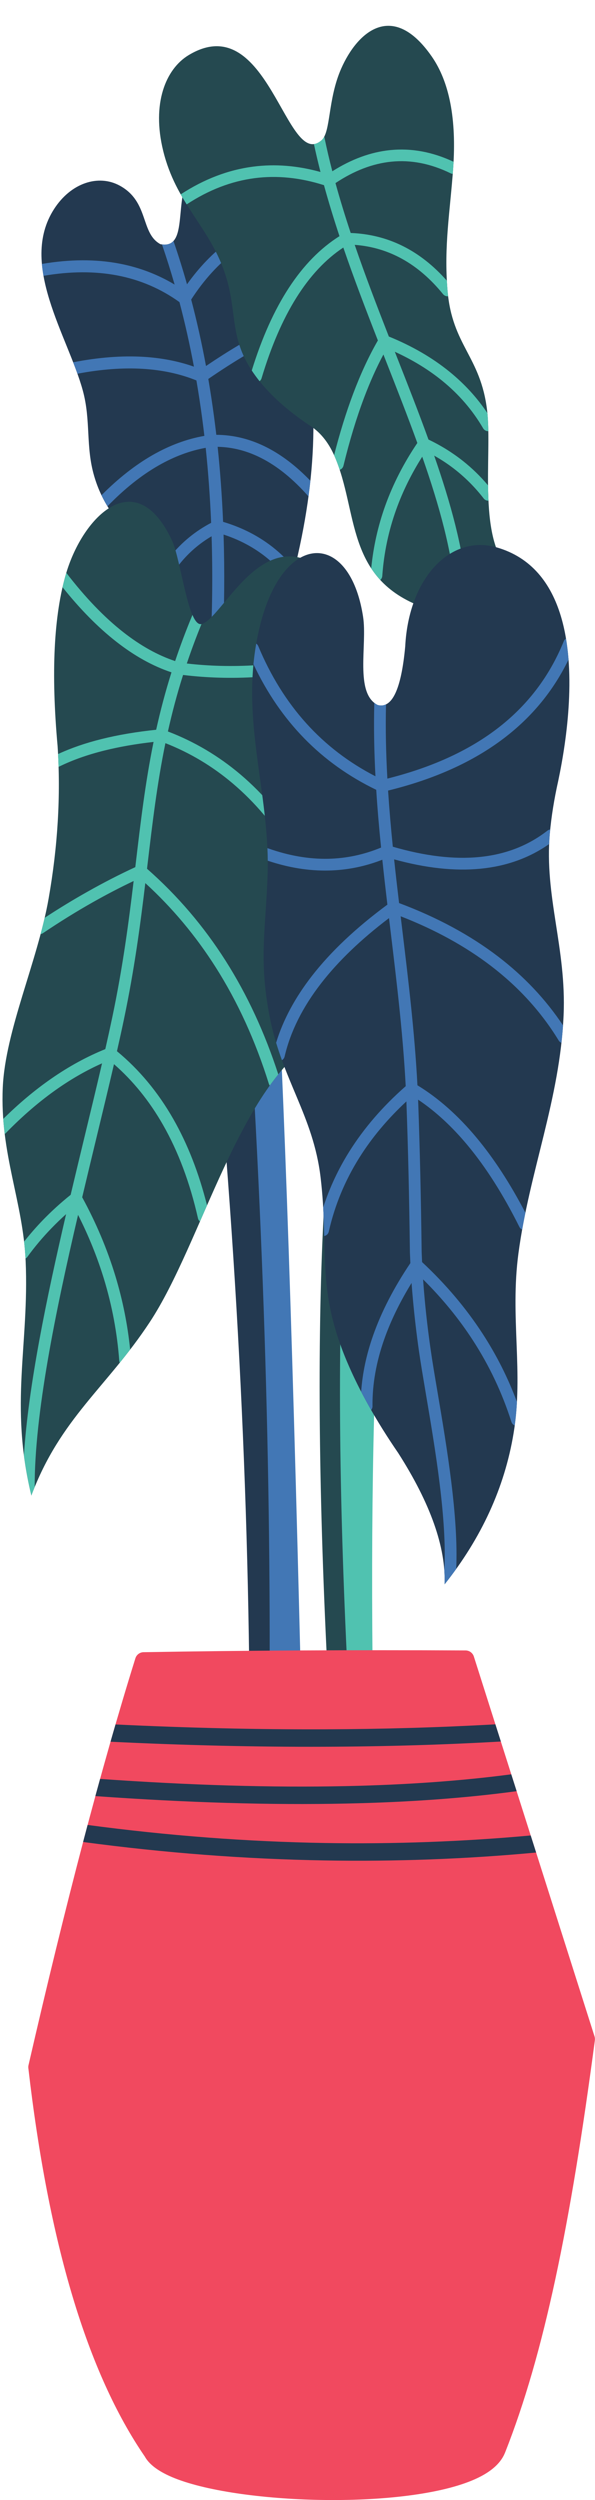 <?xml version="1.0" encoding="UTF-8"?><svg xmlns="http://www.w3.org/2000/svg" xmlns:xlink="http://www.w3.org/1999/xlink" height="397.1" preserveAspectRatio="xMidYMid meet" version="1.0" viewBox="-0.4 -4.1 94.6 397.1" width="94.6" zoomAndPan="magnify"><defs><clipPath id="a"><path d="M 4 258 L 94.191 258 L 94.191 393 L 4 393 Z M 4 258"/></clipPath></defs><g><g id="change1_1"><path d="M 57.855 142.188 C 61.961 145.656 64.016 147.391 64.016 147.391 C 57.652 167.059 54.867 206.105 55.66 264.535 C 53.066 263.699 51.77 263.285 51.77 263.285 C 48.754 205.078 50.781 164.711 57.855 142.188" fill="#254950" fill-rule="evenodd"/></g><g id="change2_1"><path d="M 61.094 143.172 C 65.199 146.641 67.254 148.375 67.254 148.375 C 60.891 168.043 58.105 207.09 58.898 265.52 C 56.305 264.688 55.004 264.27 55.004 264.27 C 51.992 206.062 54.02 165.695 61.094 143.172" fill="#50c2b0" fill-rule="evenodd"/></g><g id="change3_1"><path d="M 45.648 263.98 C 41.387 263.609 39.254 263.426 39.254 263.426 C 38.867 221.645 36.18 178.262 31.188 133.277 C 35.824 136.984 38.141 138.84 38.141 138.84 C 40.328 160.242 42.832 201.957 45.648 263.98" fill="#233950" fill-rule="evenodd"/></g><g id="change4_1"><path d="M 47.473 263.98 C 44.137 263.609 42.469 263.426 42.469 263.426 C 42.629 221.645 41.008 178.262 37.594 133.277 C 41.184 136.984 42.98 138.84 42.98 138.84 C 44.457 160.242 45.957 201.957 47.473 263.98" fill="#4277b5" fill-rule="evenodd"/></g><g id="change3_2"><path d="M 20.516 80.852 C 21.051 84.254 21.738 87.184 22.574 89.641 C 26.559 101.359 33.938 102.348 44.707 92.598 C 54.062 61.242 49.52 37.766 31.082 22.172 C 26.43 25.566 30.242 35.688 25.102 34.684 C 21.895 32.938 23.34 27.961 18.652 25.395 C 15.246 23.527 10.855 24.953 8.18 29.129 C 2.559 37.906 10.387 49.262 12.758 57.906 C 14.078 62.711 13.188 66.812 14.582 71.547 C 15.652 75.199 17.633 78.301 20.516 80.852" fill="#233950" fill-rule="evenodd"/></g><g id="change4_2"><path d="M 27.18 34.176 C 27.953 36.426 28.672 38.719 29.332 41.059 C 31.277 38.332 33.445 36.086 35.828 34.316 C 37.156 33.332 38.551 32.496 40.016 31.812 C 40.387 32.336 40.75 32.867 41.102 33.406 C 39.652 34.062 38.273 34.875 36.965 35.848 C 34.375 37.766 32.051 40.309 29.996 43.477 C 30.898 46.902 31.684 50.422 32.352 54.035 C 35.969 51.59 39.203 49.676 42.043 48.297 C 43.863 47.41 45.531 46.742 47.051 46.285 C 47.23 46.895 47.402 47.504 47.559 48.121 C 46.156 48.547 44.594 49.176 42.875 50.012 C 39.926 51.441 36.543 53.469 32.719 56.09 C 33.059 58.074 33.363 60.086 33.637 62.129 C 33.762 63.066 33.879 64.012 33.992 64.965 C 36.73 64.977 39.395 65.637 41.973 66.941 C 44.375 68.156 46.703 69.934 48.949 72.266 C 48.863 73.086 48.762 73.918 48.648 74.754 C 46.211 71.988 43.699 69.949 41.113 68.645 C 38.875 67.508 36.566 66.918 34.203 66.871 C 34.609 70.746 34.898 74.719 35.07 78.789 C 37.762 79.59 40.172 80.762 42.293 82.305 C 43.828 83.418 45.211 84.727 46.441 86.23 C 46.25 87.004 46.051 87.785 45.844 88.574 C 44.508 86.719 42.953 85.141 41.172 83.848 C 39.391 82.555 37.379 81.539 35.145 80.809 C 35.328 86.609 35.277 92.605 34.988 98.789 C 34.324 98.988 33.68 99.121 33.059 99.188 C 33.363 92.949 33.426 86.914 33.242 81.078 C 31.312 82.215 29.645 83.648 28.242 85.375 C 26.52 87.492 25.191 90.066 24.258 93.094 C 24.227 93.188 24.188 93.273 24.133 93.348 C 23.734 92.59 23.363 91.754 23.012 90.844 C 23.969 88.301 25.219 86.074 26.766 84.176 C 28.523 82.012 30.656 80.266 33.168 78.945 C 33 74.875 32.711 70.902 32.305 67.031 C 29.777 67.488 27.281 68.426 24.82 69.828 C 22.07 71.398 19.359 73.562 16.684 76.316 C 16.336 75.75 16.02 75.168 15.73 74.566 C 18.398 71.883 21.113 69.754 23.879 68.172 C 26.57 66.637 29.309 65.621 32.094 65.133 C 31.984 64.207 31.871 63.285 31.75 62.375 C 31.477 60.332 31.168 58.316 30.828 56.328 C 28.25 55.285 25.41 54.672 22.309 54.484 C 19.125 54.293 15.66 54.551 11.91 55.262 C 11.699 54.664 11.469 54.059 11.23 53.445 C 15.25 52.66 18.98 52.375 22.418 52.578 C 25.301 52.754 27.973 53.273 30.434 54.141 C 29.777 50.633 29.012 47.215 28.133 43.887 C 25.168 41.762 21.887 40.352 18.281 39.656 C 14.684 38.965 10.762 38.984 6.516 39.711 C 6.402 39.078 6.316 38.449 6.262 37.824 C 10.715 37.066 14.84 37.051 18.641 37.781 C 21.773 38.387 24.68 39.492 27.363 41.102 C 26.742 38.938 26.07 36.812 25.352 34.727 C 26.191 34.836 26.77 34.621 27.18 34.176" fill="#4277b5"/></g><g clip-path="url(#a)" id="change5_1"><path d="M 79.875 385.523 C 79.273 387.004 77.961 388.227 76.102 389.211 C 71.164 391.836 61.875 393.012 52.445 393 C 43.066 392.988 33.465 391.809 27.848 389.715 C 25.273 388.754 23.43 387.551 22.637 386.113 C 18.059 379.449 14.227 370.977 11.141 360.688 C 8.059 350.414 5.715 338.312 4.105 324.391 C 4.086 324.211 4.102 324.035 4.145 323.871 C 7.094 311.039 9.984 299.242 12.812 288.48 C 15.648 277.695 18.418 267.969 21.125 259.301 C 21.316 258.684 21.902 258.297 22.52 258.328 C 30.641 258.188 38.961 258.094 47.473 258.051 C 56.004 258.004 64.723 258.004 73.625 258.051 C 74.258 258.055 74.785 258.48 74.953 259.059 L 94.129 319.367 C 94.191 319.566 94.207 319.77 94.18 319.965 C 92.227 334.73 90.199 347.188 87.902 357.875 C 85.59 368.633 83 377.633 79.918 385.422 L 79.875 385.523" fill="#f1495f" fill-rule="evenodd"/></g><g id="change3_3"><path d="M 17.965 269.809 C 29.453 270.359 40.523 270.617 51.168 270.578 C 60.527 270.547 69.594 270.281 78.363 269.789 L 79.234 272.52 C 70.23 273.035 60.875 273.312 51.168 273.348 C 40.242 273.391 28.91 273.121 17.172 272.551 C 17.438 271.625 17.699 270.711 17.965 269.809 Z M 12.812 288.477 L 13.527 285.77 C 26.262 287.469 38.832 288.426 51.234 288.637 C 62.258 288.824 73.172 288.426 83.977 287.441 L 84.84 290.152 C 73.758 291.184 62.543 291.602 51.191 291.406 C 38.539 291.191 25.746 290.211 12.812 288.477 Z M 14.762 281.188 C 15.016 280.27 15.262 279.359 15.512 278.457 C 29.836 279.469 42.863 279.852 54.59 279.602 C 64.215 279.398 72.98 278.773 80.887 277.727 L 81.742 280.406 C 73.605 281.508 64.57 282.164 54.645 282.371 C 42.637 282.629 29.344 282.23 14.762 281.188" fill="#233950"/></g><g id="change1_2"><path d="M 49.012 85.152 C 58.215 118.758 58.652 143.949 50.336 160.727 C 37.617 168.09 31.73 193.289 23.41 205.906 C 16.562 216.293 9.203 221.16 4.586 233.445 C 1.074 218.895 4.258 209.559 3.676 196.18 C 3.262 186.707 -0.422 179.168 0.039 168.652 C 0.441 159.562 5.566 148.652 7.328 138.637 C 8.793 130.312 9.27 122.242 8.758 114.422 C 7.703 102.758 8.152 93.609 10.113 86.98 C 12.812 77.863 21.223 69.469 26.953 81.77 C 28.387 84.844 29.512 95.578 31.652 95.02 C 34.797 94.203 40.469 80.766 49.012 85.152" fill="#254950" fill-rule="evenodd"/></g><g id="change2_2"><path d="M 10.141 86.891 L 10.148 86.895 C 13.145 90.793 16.168 93.938 19.211 96.32 C 21.934 98.453 24.68 99.984 27.445 100.906 C 28.238 98.531 29.148 96.098 30.199 93.574 C 30.625 94.566 31.098 95.148 31.633 95.023 C 30.758 97.168 29.988 99.254 29.301 101.289 C 32.883 101.703 36.559 101.793 40.32 101.559 C 44.305 101.309 48.387 100.695 52.562 99.719 C 52.695 100.336 52.82 100.949 52.945 101.559 C 48.676 102.555 44.504 103.18 40.43 103.434 C 36.434 103.684 32.523 103.574 28.707 103.109 C 27.73 106.184 26.949 109.16 26.297 112.086 C 30.512 113.699 34.352 115.973 37.816 118.902 C 41.48 122.004 44.73 125.848 47.555 130.426 C 47.828 130.867 47.691 131.445 47.25 131.719 C 46.809 131.988 46.23 131.852 45.961 131.414 C 43.242 127.008 40.121 123.316 36.602 120.34 C 33.371 117.605 29.805 115.473 25.898 113.941 C 24.578 120.367 23.84 126.598 23.062 133.152 L 22.977 133.891 C 27.82 138.145 31.992 143.027 35.492 148.539 C 38.918 153.938 41.699 159.941 43.844 166.547 C 43.383 167.117 42.934 167.711 42.492 168.324 C 42.43 168.242 42.379 168.145 42.344 168.039 C 40.215 161.227 37.402 155.062 33.902 149.551 C 30.73 144.555 26.996 140.094 22.703 136.168 C 21.906 142.812 20.973 149.863 19.293 157.863 C 18.961 159.457 18.59 161.129 18.195 162.871 C 21.738 165.797 24.723 169.383 27.148 173.629 C 29.426 177.617 31.219 182.195 32.516 187.359 L 31.395 189.922 C 31.238 189.793 31.121 189.613 31.074 189.402 C 29.797 183.758 27.941 178.812 25.512 174.562 C 23.363 170.801 20.766 167.59 17.723 164.93 C 16.867 168.621 15.91 172.578 14.918 176.688 C 14.18 179.746 13.422 182.895 12.668 186.074 C 14.887 190.145 16.645 194.305 17.938 198.555 C 19.105 202.398 19.891 206.305 20.293 210.27 C 19.742 210.984 19.195 211.676 18.645 212.352 C 18.598 212.25 18.566 212.137 18.559 212.02 C 18.23 207.621 17.422 203.312 16.145 199.102 C 15.09 195.641 13.715 192.23 12.012 188.867 C 8.387 204.391 5.086 220.523 5.113 232.105 C 4.934 232.543 4.758 232.988 4.586 233.445 C 4.047 231.211 3.664 229.094 3.402 227.07 C 4.113 216.004 6.988 202.156 10.109 188.75 C 9.293 189.48 8.508 190.238 7.758 191.016 C 6.379 192.441 5.109 193.949 3.957 195.535 C 3.875 195.648 3.773 195.738 3.656 195.805 C 3.609 194.895 3.531 193.996 3.43 193.117 C 4.355 191.941 5.348 190.805 6.402 189.711 C 7.766 188.301 9.242 186.957 10.832 185.684 C 11.59 182.484 12.352 179.324 13.094 176.246 C 14.059 172.258 14.988 168.406 15.824 164.797 C 13.457 165.852 11.121 167.176 8.828 168.766 C 5.992 170.734 3.215 173.113 0.492 175.906 C 0.449 175.953 0.402 175.992 0.352 176.027 C 0.254 175.238 0.176 174.438 0.117 173.621 C 2.609 171.16 5.16 169.027 7.762 167.223 C 10.559 165.281 13.422 163.719 16.344 162.539 C 16.742 160.785 17.113 159.094 17.453 157.48 C 19.121 149.535 20.051 142.484 20.848 135.836 C 18.691 136.859 16.543 137.977 14.41 139.18 C 11.777 140.664 9.117 142.312 6.43 144.121 C 6.312 144.199 6.188 144.25 6.059 144.27 C 6.289 143.402 6.504 142.539 6.703 141.68 C 8.949 140.207 11.211 138.828 13.492 137.547 C 16.051 136.102 18.59 134.797 21.113 133.633 L 21.195 132.934 C 21.969 126.387 22.707 120.164 24.016 113.746 C 21.184 114.062 18.582 114.52 16.207 115.109 C 13.508 115.781 11.117 116.629 9.039 117.648 C 9 117.668 8.957 117.688 8.914 117.699 C 8.895 117.02 8.867 116.344 8.832 115.672 C 10.887 114.719 13.195 113.922 15.758 113.285 C 18.371 112.633 21.262 112.145 24.43 111.812 C 25.086 108.844 25.879 105.82 26.863 102.695 C 23.895 101.707 20.957 100.074 18.055 97.797 C 15.184 95.551 12.348 92.676 9.543 89.172 C 9.715 88.41 9.906 87.684 10.113 86.98 L 10.141 86.891" fill="#50c2b0"/></g><g id="change1_3"><path d="M 81.137 86.969 C 71.684 90.582 66.953 92.391 66.953 92.391 C 54.434 87.836 56.613 77.184 52.805 68.398 C 51.801 66.078 50.398 64.391 48.602 63.328 C 45.285 61.078 42.668 58.734 40.742 56.293 C 35.605 49.773 37.656 45.73 35.211 38.871 C 32.652 31.715 27.578 28.121 25.547 19.867 C 23.703 12.379 25.918 6.867 29.605 4.648 C 42.281 -2.973 45.094 23.055 50.711 18.191 C 52.23 16.875 51.676 11.723 53.852 6.785 C 56.414 0.965 62.016 -4.078 68.238 4.863 C 71.062 8.922 72.199 14.828 71.652 22.598 C 71.176 29.426 70.152 34.914 70.754 42.039 C 71.5 50.844 76 52.422 77.047 61.078 C 77.914 68.289 75.336 82.188 81.137 86.969" fill="#254950" fill-rule="evenodd"/></g><g id="change2_3"><path d="M 73.824 89.762 L 72.027 90.449 C 71.508 83.586 69.445 76.191 66.73 68.441 C 65.008 71.16 63.629 73.953 62.598 76.824 C 61.375 80.227 60.633 83.75 60.379 87.391 C 60.359 87.645 60.238 87.867 60.062 88.023 C 59.52 87.438 59.043 86.82 58.621 86.18 C 58.953 82.762 59.699 79.434 60.859 76.199 C 62.094 72.777 63.789 69.461 65.953 66.262 C 64.41 62.008 62.699 57.656 60.961 53.234 L 60.559 52.211 C 59.457 54.273 58.434 56.559 57.488 59.066 C 56.266 62.305 55.172 65.906 54.207 69.875 C 54.129 70.191 53.898 70.43 53.613 70.531 C 53.375 69.812 53.109 69.098 52.805 68.398 L 52.719 68.203 C 53.629 64.637 54.641 61.375 55.758 58.414 C 56.945 55.266 58.254 52.449 59.68 49.977 C 57.781 45.121 55.891 40.191 54.184 35.219 C 48.547 38.949 44.215 45.871 41.188 55.98 C 41.133 56.172 41.016 56.332 40.867 56.445 L 40.742 56.293 C 40.328 55.762 39.957 55.25 39.629 54.75 C 42.844 44.359 47.492 37.242 53.574 33.41 C 52.684 30.723 51.852 28.02 51.109 25.312 C 47.324 24.109 43.652 23.738 40.09 24.199 C 36.391 24.68 32.793 26.062 29.301 28.352 L 29.277 28.363 C 28.953 27.848 28.637 27.316 28.328 26.773 C 32.039 24.352 35.883 22.883 39.859 22.367 C 43.336 21.918 46.902 22.203 50.555 23.219 C 50.18 21.742 49.828 20.266 49.512 18.785 C 49.902 18.734 50.297 18.547 50.711 18.191 C 50.883 18.039 51.027 17.844 51.156 17.602 C 51.531 19.438 51.961 21.27 52.438 23.105 C 55.484 21.176 58.551 20.055 61.637 19.742 C 64.996 19.402 68.355 20.023 71.715 21.598 C 71.699 21.93 71.68 22.262 71.652 22.598 L 71.586 23.52 C 71.473 23.512 71.355 23.48 71.25 23.43 C 68.082 21.883 64.938 21.266 61.82 21.582 C 58.859 21.879 55.898 23.012 52.938 24.98 C 53.668 27.629 54.484 30.273 55.359 32.906 C 61.277 33.133 66.375 35.656 70.645 40.484 C 70.676 40.992 70.711 41.512 70.754 42.039 C 70.781 42.355 70.812 42.66 70.848 42.957 C 70.551 42.988 70.242 42.871 70.039 42.621 C 66.121 37.805 61.441 35.195 55.996 34.793 C 57.68 39.695 59.547 44.559 61.422 49.352 C 65.125 50.859 68.34 52.727 71.07 54.945 C 73.445 56.875 75.453 59.066 77.094 61.52 C 77.18 62.398 77.223 63.363 77.238 64.391 C 76.91 64.398 76.59 64.234 76.414 63.934 C 74.738 61.059 72.566 58.539 69.906 56.379 C 67.727 54.609 65.215 53.074 62.375 51.773 L 62.684 52.562 C 64.441 57.023 66.168 61.414 67.723 65.715 C 69.703 66.66 71.531 67.797 73.203 69.117 C 74.656 70.27 75.988 71.562 77.195 72.996 C 77.203 73.812 77.227 74.625 77.262 75.43 C 76.973 75.441 76.684 75.316 76.496 75.07 C 75.188 73.379 73.703 71.875 72.055 70.566 C 70.988 69.719 69.844 68.953 68.629 68.27 C 71.246 75.781 73.238 82.988 73.824 89.762" fill="#50c2b0" fill-rule="evenodd"/></g><g id="change3_4"><path d="M 88.359 119.91 C 89.793 113.102 91.293 102.137 88.773 93.773 C 87.219 88.609 84.129 84.434 78.551 82.84 C 71.215 80.746 64.578 87.715 64.027 98.566 C 63.398 105.391 61.938 108.496 59.648 107.883 C 55.953 106.012 58.016 98.324 57.328 93.871 C 56.469 88.254 54.195 84.941 51.562 84.02 C 47.832 82.711 43.367 86.172 41.113 94.609 C 37.199 109.258 42.652 121.281 42.141 135.062 C 41.82 143.727 40.738 148.457 42.48 157.426 C 44.422 167.383 49.402 173.121 50.57 182.91 C 51.949 194.48 49.801 200.43 54.773 212.188 C 56.719 216.789 59.434 221.625 62.914 226.695 C 68.043 234.715 70.5 241.664 70.285 247.555 C 76.133 240.191 79.809 232.23 81.246 223.613 C 82.875 213.863 80.668 205.168 82.027 194.984 C 83.77 181.926 88.625 170.527 89.207 157.168 C 89.676 146.48 86.125 138.273 87.02 128.27 C 87.254 125.656 87.699 122.867 88.359 119.91" fill="#233950" fill-rule="evenodd"/></g><g id="change4_3"><path d="M 60.973 107.777 C 60.879 111.719 60.969 115.648 61.188 119.57 C 68.16 117.824 73.961 115.195 78.578 111.688 C 83.402 108.02 86.957 103.371 89.238 97.75 C 89.312 97.566 89.438 97.422 89.59 97.32 C 89.773 98.414 89.902 99.531 89.992 100.664 C 87.59 105.617 84.16 109.785 79.703 113.172 C 74.801 116.898 68.664 119.668 61.301 121.473 C 61.496 124.445 61.754 127.422 62.055 130.391 C 67.16 131.875 71.746 132.422 75.797 132.027 C 79.949 131.625 83.562 130.227 86.633 127.84 C 86.766 127.734 86.922 127.676 87.078 127.652 L 87.02 128.27 C 86.969 128.84 86.934 129.406 86.91 129.965 C 83.754 132.18 80.105 133.484 75.973 133.887 C 71.871 134.285 67.301 133.789 62.262 132.398 C 62.508 134.711 62.773 137.023 63.051 139.34 C 69.098 141.605 74.348 144.438 78.797 147.836 C 82.93 150.996 86.367 154.641 89.117 158.773 C 89.051 159.703 88.969 160.629 88.867 161.543 C 88.656 161.457 88.484 161.297 88.383 161.098 C 85.629 156.605 82.055 152.684 77.66 149.324 C 73.582 146.211 68.797 143.578 63.301 141.438 L 63.551 143.523 C 64.539 151.723 65.531 159.938 65.969 168.285 C 69.289 170.305 72.418 173.074 75.355 176.594 C 78.121 179.91 80.715 183.891 83.133 188.527 C 82.953 189.414 82.781 190.309 82.621 191.207 C 82.434 191.121 82.273 190.973 82.176 190.777 C 79.613 185.645 76.859 181.312 73.918 177.785 C 71.438 174.812 68.824 172.406 66.074 170.566 L 66.098 171.172 C 66.223 174.742 66.336 178.516 66.426 182.484 C 66.516 186.402 66.586 190.508 66.641 194.793 L 66.707 196.367 C 70.484 199.887 73.699 203.688 76.348 207.766 C 78.559 211.172 80.375 214.777 81.789 218.574 C 81.723 219.812 81.613 221.059 81.441 222.32 C 81.195 222.219 80.996 222.016 80.91 221.742 C 79.445 217.145 77.402 212.824 74.777 208.781 C 72.559 205.359 69.922 202.141 66.867 199.113 C 66.941 200.164 67.027 201.223 67.125 202.289 C 67.359 204.832 67.668 207.465 68.059 210.184 C 68.336 212.148 68.738 214.52 69.184 217.141 C 70.625 225.672 72.512 236.828 72.133 245.105 C 71.543 245.93 70.926 246.746 70.285 247.555 C 70.312 246.848 70.297 246.121 70.246 245.383 C 70.695 237.289 68.789 226.023 67.336 217.445 C 66.891 214.801 66.484 212.41 66.203 210.445 C 65.82 207.746 65.508 205.082 65.266 202.461 C 65.18 201.523 65.102 200.602 65.035 199.684 C 63.168 202.727 61.719 205.707 60.691 208.621 C 59.418 212.234 58.797 215.75 58.824 219.16 L 58.828 219.254 C 58.828 219.484 58.742 219.695 58.605 219.859 C 58.047 218.883 57.52 217.914 57.023 216.957 C 57.223 214.031 57.855 211.047 58.926 208.008 C 60.238 204.273 62.211 200.445 64.844 196.531 L 64.773 194.84 C 64.719 190.562 64.648 186.457 64.559 182.52 C 64.469 178.605 64.355 174.844 64.227 171.238 L 64.215 170.844 C 61.211 173.637 58.715 176.617 56.73 179.785 C 54.449 183.422 52.836 187.312 51.891 191.449 C 51.832 191.844 51.531 192.152 51.148 192.23 C 51.113 190.789 51.074 189.293 50.984 187.699 C 51.988 184.586 53.375 181.613 55.148 178.789 C 57.473 175.082 60.461 171.625 64.105 168.426 C 63.672 160.164 62.68 151.945 61.691 143.742 L 61.449 141.73 C 56.996 145.102 53.402 148.551 50.672 152.066 C 47.715 155.875 45.773 159.758 44.852 163.711 C 44.793 163.969 44.633 164.176 44.426 164.301 C 44.098 163.402 43.789 162.48 43.5 161.527 C 44.605 157.914 46.504 154.379 49.191 150.918 C 52.191 147.055 56.195 143.277 61.191 139.59 C 60.91 137.211 60.637 134.836 60.387 132.457 C 57.621 133.535 54.777 134.109 51.852 134.172 C 48.707 134.242 45.48 133.723 42.172 132.613 C 42.164 131.945 42.148 131.281 42.117 130.621 C 42.148 130.629 42.184 130.637 42.215 130.648 C 45.52 131.82 48.719 132.371 51.816 132.305 C 54.684 132.242 57.473 131.648 60.188 130.523 C 59.879 127.473 59.613 124.414 59.418 121.352 C 50.699 117.145 44.191 110.492 39.895 101.402 C 40 100.324 40.145 99.23 40.336 98.129 C 40.48 98.227 40.598 98.367 40.668 98.539 C 44.602 107.953 50.812 114.844 59.293 119.203 C 59.09 115.332 59.012 111.445 59.109 107.539 C 59.273 107.668 59.453 107.785 59.648 107.883 C 60.125 108.012 60.566 107.977 60.973 107.777" fill="#4277b5"/></g></g></svg>